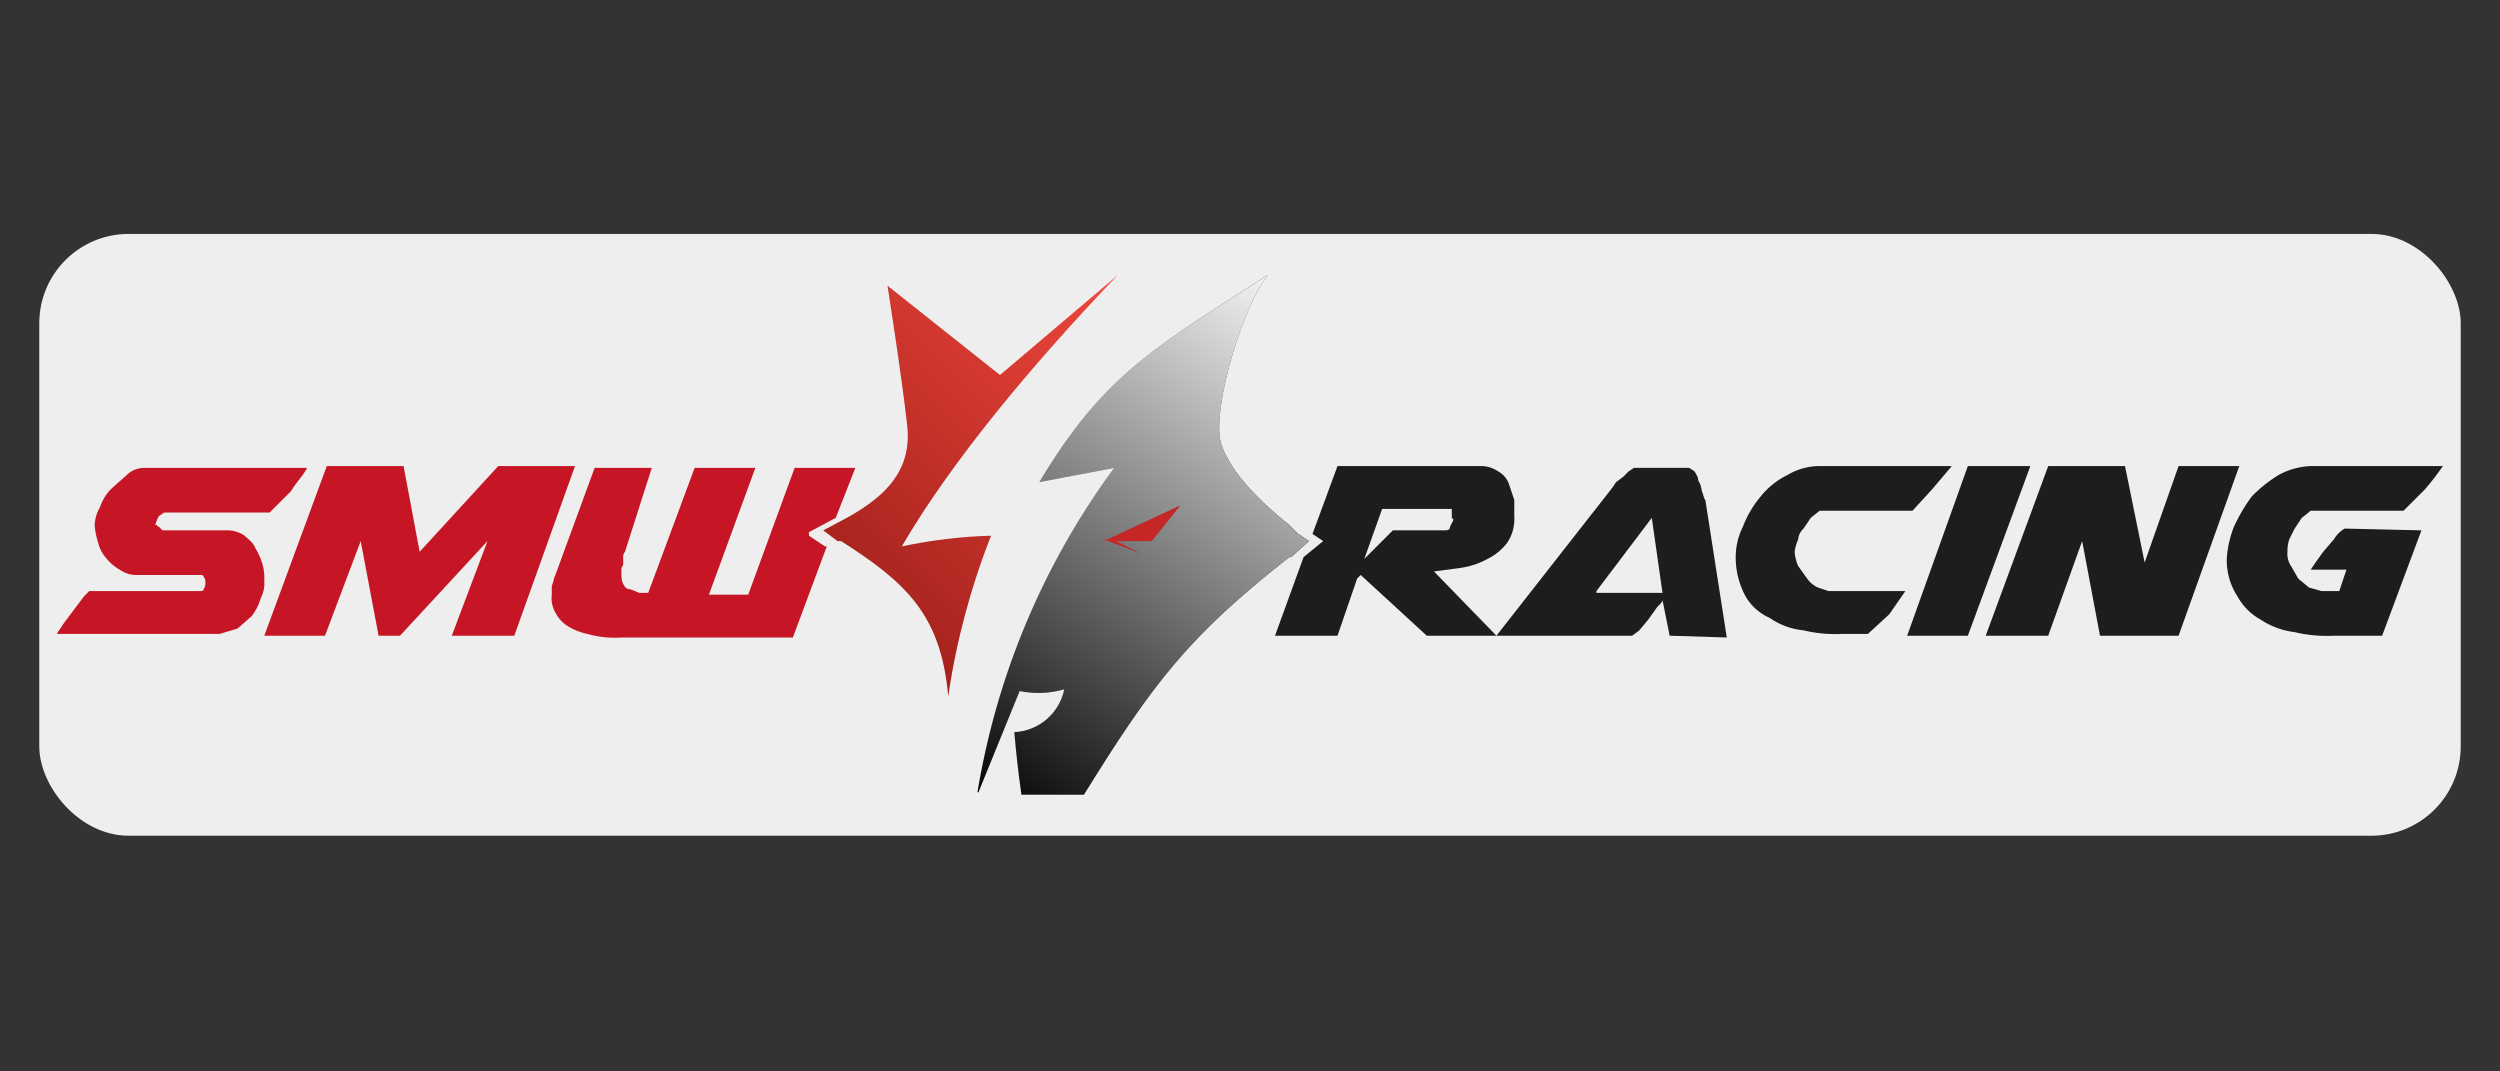 <svg id="Livello_1" data-name="Livello 1" xmlns="http://www.w3.org/2000/svg" xmlns:xlink="http://www.w3.org/1999/xlink" viewBox="0 0 140 60">
  <rect x="0" y="0" width="140" height="60" fill="#333333" stroke="none"/>
  <defs>
    <style>
      .cls-1 {
        fill: none;
      }

      .cls-2 {
        fill: url(#Sfumatura_senza_nome_5);
      }

      .cls-3 {
        fill: #eee;
      }

      .cls-4 {
        fill: #1d1d1b;
      }

      .cls-5 {
        fill: #c61625;
      }

      .cls-6 {
        clip-path: url(#clip-path);
      }

      .cls-7 {
        fill: url(#Sfumatura_senza_nome);
      }

      .cls-8 {
        clip-path: url(#clip-path-2);
      }

      .cls-9 {
        fill: url(#Sfumatura_senza_nome_5-3);
      }

      .cls-10 {
        clip-path: url(#clip-path-3);
      }

      .cls-11 {
        fill: #c52626;
      }
    </style>
    <linearGradient id="Sfumatura_senza_nome_5" data-name="Sfumatura senza nome 5" x1="54.7" y1="30" x2="73.31" y2="30" gradientUnits="userSpaceOnUse">
      <stop offset="0" stop-color="#fff"/>
      <stop offset="1"/>
    </linearGradient>
    <clipPath id="clip-path">
      <path class="cls-1" d="M56,21l-6.3-5c.4,2.6.8,5.2,1.1,7.8s-1.3,4-3.2,5.1h0l-1.5.8.8.6h.2c3.6,2.3,5.6,4.1,6,8.7A40.5,40.5,0,0,1,55.5,30a27.3,27.3,0,0,0-5,.6c2.8-4.8,7.4-10.3,12.1-15.2L56,21"/>
    </clipPath>
    <linearGradient id="Sfumatura_senza_nome" data-name="Sfumatura senza nome" x1="-524.64" y1="478.95" x2="-524.51" y2="478.95" gradientTransform="matrix(-461.92, 0, 0, 461.92, -242236.16, -221211.2)" gradientUnits="userSpaceOnUse">
      <stop offset="0" stop-color="#fff"/>
      <stop offset="0.6" stop-color="#e84339"/>
      <stop offset="1" stop-color="#9f1f1a"/>
      <stop offset="1" stop-color="#9f1f1a"/>
    </linearGradient>
    <clipPath id="clip-path-2">
      <path class="cls-2" d="M58.2,27l4.2-.8a42.1,42.1,0,0,0-7.7,18.4l2.4-5.9a5.2,5.2,0,0,0,2.5-.1A3,3,0,0,1,56.8,41c.1,1.1.2,2.1.4,3.5h3.5c3.9-6.3,5.9-8.9,11.5-13.3h.1l1-.9-.6-.4-.5-.5c-1.5-1.2-3.2-2.8-3.8-4.5s1.1-7.6,2.6-9.5C64.6,19.5,61.8,21,58.2,27"/>
    </clipPath>
    <linearGradient id="Sfumatura_senza_nome_5-3" x1="-524.57" y1="478.79" x2="-524.5" y2="478.79" gradientTransform="matrix(-505.63, 0, 0, 505.63, -265157.62, -242062.02)" xlink:href="#Sfumatura_senza_nome_5"/>
    <clipPath id="clip-path-3">
      <rect class="cls-1" x="61.8" y="28.3" width="4.4" height="2.81"/>
    </clipPath>
  </defs>
  <rect class="cls-3" x="2.2" y="13.1" width="135.6" height="33.7" rx="5"/>
  <g>
    <path class="cls-4" d="M93.5,35.6l-.4-2c0,.1-.1.2-.3.4l-.5.7-.5.6-.4.3H83.8l6.5-8.3.2-.3.4-.3.3-.3.3-.2h3.1l.3.2c.1.2.2.3.2.5a1.4,1.4,0,0,1,.2.6c.1.2.1.4.2.5l1.2,7.7Zm-4.1-2.4h3.7L92.5,29l-3.1,4.1Z"/>
    <path class="cls-4" d="M97.2,31.2a3.8,3.8,0,0,1,.4-1.7,5.9,5.9,0,0,1,1-1.7,4.4,4.4,0,0,1,1.5-1.2,3.5,3.5,0,0,1,1.8-.5h7.4l-1.1,1.3-1.1,1.2h-5.2l-.5.4-.4.6a.9.9,0,0,0-.3.6,2.5,2.5,0,0,0-.2.7,2.4,2.4,0,0,0,.2.8l.5.7a1.5,1.5,0,0,0,.6.5l.6.2h4.3l-.9,1.3-1.2,1.1h-1.5a7.5,7.5,0,0,1-2.1-.2,4,4,0,0,1-1.9-.7,2.9,2.9,0,0,1-1.4-1.3,4.6,4.6,0,0,1-.5-2.1Z"/>
    <polygon class="cls-4" points="110.2 26.1 113.7 26.1 110.2 35.6 106.8 35.6 110.2 26.1"/>
    <polygon class="cls-4" points="114.7 26.1 119 26.1 120.1 31.5 122 26.1 125.4 26.1 122 35.6 117.6 35.6 116.6 30.3 114.7 35.6 111.2 35.6 114.7 26.1"/>
    <path class="cls-4" d="M135.6,29.7l-2.2,5.9h-2.7a7.8,7.8,0,0,1-2.2-.2,4.4,4.4,0,0,1-1.9-.7,3.3,3.3,0,0,1-1.3-1.3,3.7,3.7,0,0,1-.6-2.1,5.8,5.8,0,0,1,.4-1.8,9.5,9.5,0,0,1,1-1.7,7.9,7.9,0,0,1,1.5-1.2,4.1,4.1,0,0,1,1.8-.5h7.4a14.7,14.7,0,0,1-1,1.3l-1.2,1.2h-5.2l-.5.4-.4.6-.3.6a2,2,0,0,0-.1.7,1.2,1.2,0,0,0,.2.8l.4.7.6.5.7.2h1l.4-1.2h-2l.2-.3.5-.7.6-.7a1.7,1.7,0,0,1,.6-.6Z"/>
    <path class="cls-4" d="M84.8,28l-.3-.9a1.3,1.3,0,0,0-.6-.7,1.7,1.7,0,0,0-1-.3h-8l-1.4,3.8.6.4-1.1.9-1.6,4.4h3.5L76,32.4l.2-.2,3.7,3.4h3.9L80.3,32l1.5-.2a4.4,4.4,0,0,0,1.5-.5,3.1,3.1,0,0,0,1.1-.9,2.4,2.4,0,0,0,.4-1.5V28m-3.4,1.1-.2.4c0,.2-.2.2-.3.2H78l-1.6,1.6,1-2.8h3.9v.5Z"/>
    <path class="cls-5" d="M11.5,32.6h0a.4.4,0,0,0-.1-.3c0-.1-.1-.1-.2-.1H7.6a1.6,1.6,0,0,1-.9-.3,2.7,2.7,0,0,1-.8-.7,2,2,0,0,1-.4-.8,4.4,4.4,0,0,1-.2-1,2.2,2.2,0,0,1,.3-1,2.7,2.7,0,0,1,.6-1l.9-.8a1.4,1.4,0,0,1,1-.4h9.1c-.2.4-.6.8-.9,1.3l-1.2,1.2H9.2l-.3.2a1.7,1.7,0,0,0-.2.5h.1a.1.1,0,0,0,.1.1l.2.2h3.6a1.7,1.7,0,0,1,1,.3c.2.2.5.4.6.7a3.6,3.6,0,0,1,.4.9,2.8,2.8,0,0,1,.1.9h0a1.8,1.8,0,0,1-.2,1,3.1,3.1,0,0,1-.5,1l-.8.7-1,.3H3.2c0-.1.2-.3.3-.5l.6-.8.6-.8.3-.3h6.1c.2,0,.3,0,.3-.1a.6.6,0,0,0,.1-.4Z"/>
    <polygon class="cls-5" points="25.3 35.6 27.3 30.3 22.4 35.6 21.2 35.6 20.2 30.3 18.2 35.6 14.8 35.6 18.3 26.1 22.6 26.1 23.5 30.9 27.9 26.1 32.2 26.1 28.8 35.6 25.3 35.6"/>
    <path class="cls-5" d="M45.3,29.8l1.5-.8h0l1.1-2.8H44.5l-2.6,7.1H39.7l2.6-7.1H38.9l-2.6,7h-.5l-.5-.2c-.2,0-.3-.1-.4-.3s-.1-.4-.1-.7v-.2a.4.4,0,0,0,.1-.3v-.3a.4.4,0,0,1,.1-.3l1.5-4.7H33.3l-2.2,6c-.1.2-.1.4-.2.6v.5a1.6,1.6,0,0,0,.2,1,1.9,1.9,0,0,0,.6.7,3.3,3.3,0,0,0,1.2.5,5.5,5.5,0,0,0,1.9.2h9.6l1.9-5.1h-.1l-.9-.6"/>
    <g class="cls-6">
      <rect class="cls-7" x="40.1" y="13.1" width="28.5" height="28.4" transform="translate(-3.1 47.2) rotate(-45.8)"/>
    </g>
    <g>
      <path class="cls-2" d="M58.2,27l4.2-.8a42.1,42.1,0,0,0-7.7,18.4l2.4-5.9a5.2,5.2,0,0,0,2.5-.1A3,3,0,0,1,56.8,41c.1,1.1.2,2.1.4,3.5h3.5c3.9-6.3,5.9-8.9,11.5-13.3h.1l1-.9-.6-.4-.5-.5c-1.5-1.2-3.2-2.8-3.8-4.5s1.1-7.6,2.6-9.5C64.6,19.5,61.8,21,58.2,27"/>
      <g class="cls-8">
        <rect class="cls-9" x="46.8" y="13.8" width="34.5" height="32.47" transform="matrix(0.6, -0.8, 0.8, 0.6, 1.43, 62.87)"/>
      </g>
    </g>
    <g class="cls-10">
      <g class="cls-10">
        <path class="cls-11" d="M61.8,30.3l4.3-2-1.6,2h-2l1.4.7-2.1-.8"/>
      </g>
    </g>
  </g>
</svg>
